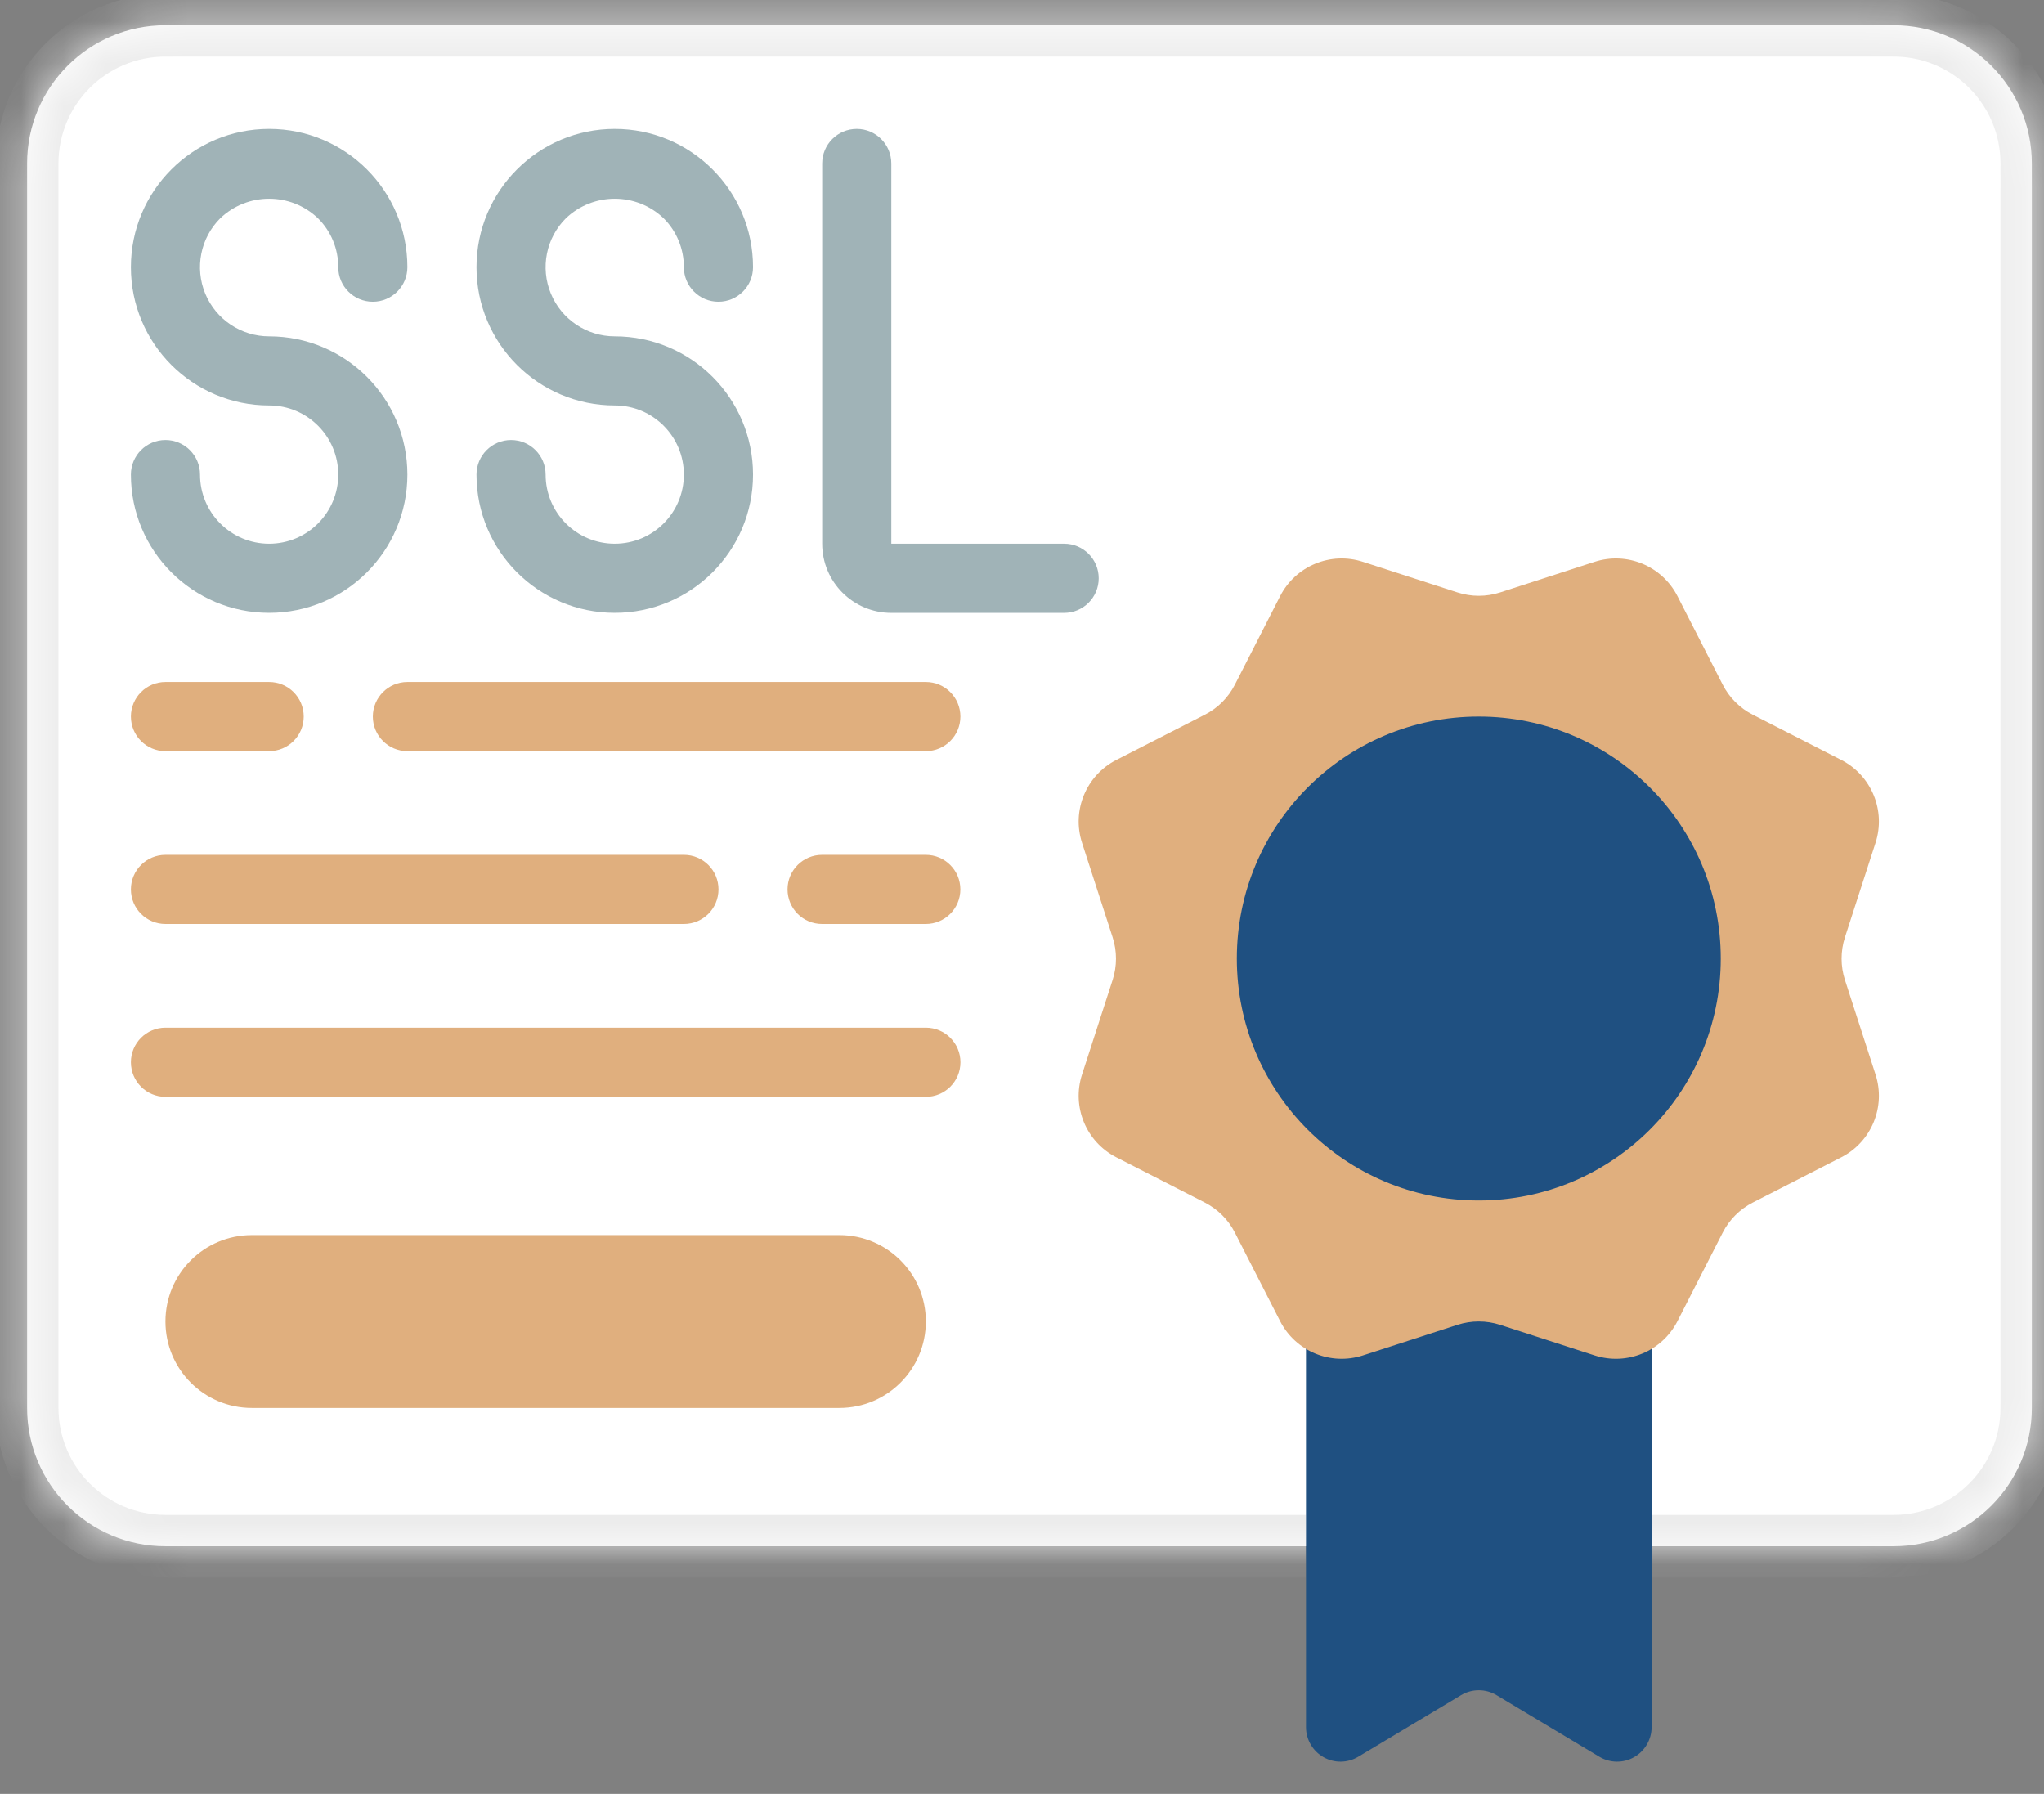 <?xml version="1.0" encoding="UTF-8"?> <svg xmlns="http://www.w3.org/2000/svg" width="49" height="43" viewBox="0 0 49 43" fill="none"><rect x="0" y="0" width="49" height="43" fill="#808080" stroke="none"/> <mask id="path-1-inside-1_215_1191" fill="white"> <path d="M39.594 37.063H45.394C47.224 37.063 48.708 35.579 48.708 33.748V3.919C48.708 2.089 47.224 0.605 45.394 0.605H3.965C2.134 0.605 0.65 2.089 0.65 3.919V33.748C0.65 35.579 2.134 37.063 3.965 37.063H31.308"></path> </mask> <path d="M39.594 37.063H45.394C47.224 37.063 48.708 35.579 48.708 33.748V3.919C48.708 2.089 47.224 0.605 45.394 0.605H3.965C2.134 0.605 0.65 2.089 0.65 3.919V33.748C0.65 35.579 2.134 37.063 3.965 37.063H31.308" fill="white"></path> <path d="M39.594 37.814H45.394V36.312H39.594V37.814ZM45.394 37.814C47.639 37.814 49.459 35.994 49.459 33.748H47.957C47.957 35.164 46.81 36.312 45.394 36.312V37.814ZM49.459 33.748V3.919H47.957V33.748H49.459ZM49.459 3.919C49.459 1.674 47.639 -0.146 45.394 -0.146V1.356C46.81 1.356 47.957 2.504 47.957 3.919H49.459ZM45.394 -0.146H3.965V1.356H45.394V-0.146ZM3.965 -0.146C1.72 -0.146 -0.101 1.674 -0.101 3.919H1.401C1.401 2.504 2.549 1.356 3.965 1.356L3.965 -0.146ZM-0.101 3.919V33.748H1.401V3.919H-0.101ZM-0.101 33.748C-0.101 35.993 1.72 37.814 3.965 37.814V36.312C2.549 36.312 1.401 35.164 1.401 33.748H-0.101ZM3.965 37.814H31.308V36.312H3.965V37.814Z" fill="#ECECEC" mask="url(#path-1-inside-1_215_1191)"></path> <path d="M39.594 29.605V41.399C39.593 41.697 39.433 41.973 39.173 42.12C38.913 42.267 38.595 42.263 38.339 42.109L35.877 40.633C35.614 40.475 35.287 40.475 35.025 40.633L32.562 42.109C32.306 42.263 31.988 42.267 31.728 42.12C31.468 41.972 31.308 41.697 31.308 41.399V29.605H39.594Z" fill="#1F5081"></path> <path d="M7.624 5.233C7.936 5.543 8.11 5.965 8.109 6.405C8.109 6.862 8.48 7.233 8.938 7.233C9.395 7.233 9.766 6.862 9.766 6.405C9.766 4.574 8.283 3.09 6.452 3.09C4.622 3.09 3.138 4.574 3.138 6.405C3.138 8.235 4.622 9.719 6.452 9.719C7.367 9.719 8.109 10.461 8.109 11.376C8.109 12.291 7.367 13.033 6.452 13.033C5.537 13.033 4.795 12.291 4.795 11.376C4.795 10.918 4.424 10.547 3.966 10.547C3.509 10.547 3.138 10.918 3.138 11.376C3.138 13.207 4.622 14.69 6.452 14.69C8.282 14.69 9.766 13.207 9.766 11.376C9.766 9.546 8.282 8.062 6.452 8.062C5.781 8.062 5.177 7.658 4.92 7.039C4.664 6.419 4.806 5.706 5.28 5.232C5.937 4.607 6.969 4.607 7.624 5.233Z" fill="#A0B3B7"></path> <path d="M15.91 5.233C16.221 5.543 16.395 5.965 16.394 6.405C16.394 6.862 16.765 7.233 17.223 7.233C17.681 7.233 18.052 6.862 18.052 6.405C18.052 4.574 16.568 3.09 14.737 3.09C12.907 3.09 11.423 4.574 11.423 6.405C11.423 8.235 12.907 9.719 14.737 9.719C15.652 9.719 16.394 10.461 16.394 11.376C16.394 12.291 15.652 13.033 14.737 13.033C13.822 13.033 13.08 12.291 13.08 11.376C13.08 10.918 12.709 10.547 12.252 10.547C11.794 10.547 11.423 10.918 11.423 11.376C11.423 13.207 12.907 14.69 14.737 14.69C16.568 14.69 18.052 13.207 18.052 11.376C18.052 9.546 16.568 8.062 14.737 8.062C14.067 8.062 13.462 7.658 13.206 7.039C12.949 6.419 13.091 5.706 13.566 5.232C14.222 4.607 15.254 4.607 15.91 5.233Z" fill="#A0B3B7"></path> <path d="M25.51 13.033H21.367V3.919C21.367 3.461 20.996 3.09 20.539 3.09C20.081 3.09 19.71 3.461 19.71 3.919V13.033C19.71 13.949 20.452 14.691 21.367 14.691H25.51C25.968 14.691 26.339 14.32 26.339 13.862C26.339 13.404 25.968 13.033 25.51 13.033Z" fill="#A0B3B7"></path> <path d="M3.966 18.005H6.452C6.91 18.005 7.281 17.634 7.281 17.176C7.281 16.719 6.91 16.348 6.452 16.348H3.966C3.509 16.348 3.138 16.719 3.138 17.176C3.138 17.634 3.509 18.005 3.966 18.005Z" fill="#E0AF7E"></path> <path d="M9.766 18.005H22.195C22.652 18.005 23.023 17.634 23.023 17.176C23.023 16.719 22.653 16.348 22.195 16.348H9.766C9.309 16.348 8.938 16.719 8.938 17.176C8.938 17.634 9.309 18.005 9.766 18.005Z" fill="#E0AF7E"></path> <path d="M22.193 20.491H19.707C19.25 20.491 18.879 20.862 18.879 21.319C18.879 21.777 19.25 22.148 19.707 22.148H22.193C22.651 22.148 23.022 21.777 23.022 21.319C23.022 20.862 22.651 20.491 22.193 20.491Z" fill="#E0AF7E"></path> <path d="M3.966 22.148H16.395C16.853 22.148 17.224 21.777 17.224 21.319C17.224 20.862 16.853 20.491 16.395 20.491H3.966C3.509 20.491 3.138 20.862 3.138 21.319C3.138 21.777 3.509 22.148 3.966 22.148Z" fill="#E0AF7E"></path> <path d="M22.195 24.634H3.966C3.509 24.634 3.138 25.005 3.138 25.462C3.138 25.92 3.509 26.291 3.966 26.291H22.195C22.653 26.291 23.024 25.92 23.024 25.462C23.024 25.005 22.653 24.634 22.195 24.634Z" fill="#E0AF7E"></path> <path d="M6.037 29.605H20.123C21.267 29.605 22.195 30.532 22.195 31.676C22.195 32.821 21.267 33.748 20.123 33.748H6.037C4.893 33.748 3.966 32.821 3.966 31.676C3.966 30.532 4.893 29.605 6.037 29.605Z" fill="#E0AF7E"></path> <path d="M35.961 14.201L38.225 13.468C39.001 13.216 39.844 13.565 40.214 14.291L41.297 16.41C41.455 16.721 41.708 16.974 42.019 17.132L44.138 18.215C44.864 18.586 45.213 19.429 44.961 20.204L44.228 22.468C44.121 22.8 44.121 23.157 44.228 23.489L44.961 25.754C45.213 26.529 44.864 27.372 44.138 27.742L42.019 28.825C41.708 28.984 41.455 29.236 41.297 29.547L40.214 31.667C39.844 32.392 39.001 32.741 38.225 32.489L35.961 31.756C35.629 31.649 35.272 31.649 34.94 31.756L32.675 32.489C31.901 32.741 31.057 32.392 30.687 31.667L29.604 29.547C29.446 29.236 29.193 28.984 28.882 28.825L26.763 27.742C26.037 27.372 25.688 26.529 25.94 25.754L26.673 23.489C26.78 23.157 26.78 22.8 26.673 22.468L25.94 20.204C25.688 19.429 26.037 18.586 26.763 18.215L28.882 17.132C29.193 16.974 29.446 16.721 29.604 16.41L30.687 14.291C31.057 13.565 31.901 13.216 32.675 13.468L34.94 14.201C35.272 14.308 35.629 14.308 35.961 14.201Z" fill="#E0AF7E"></path> <path d="M35.45 28.776C38.654 28.776 41.251 26.18 41.251 22.976C41.251 19.773 38.654 17.176 35.45 17.176C32.247 17.176 29.65 19.773 29.65 22.976C29.65 26.18 32.247 28.776 35.45 28.776Z" fill="#1F5081"></path> </svg> 